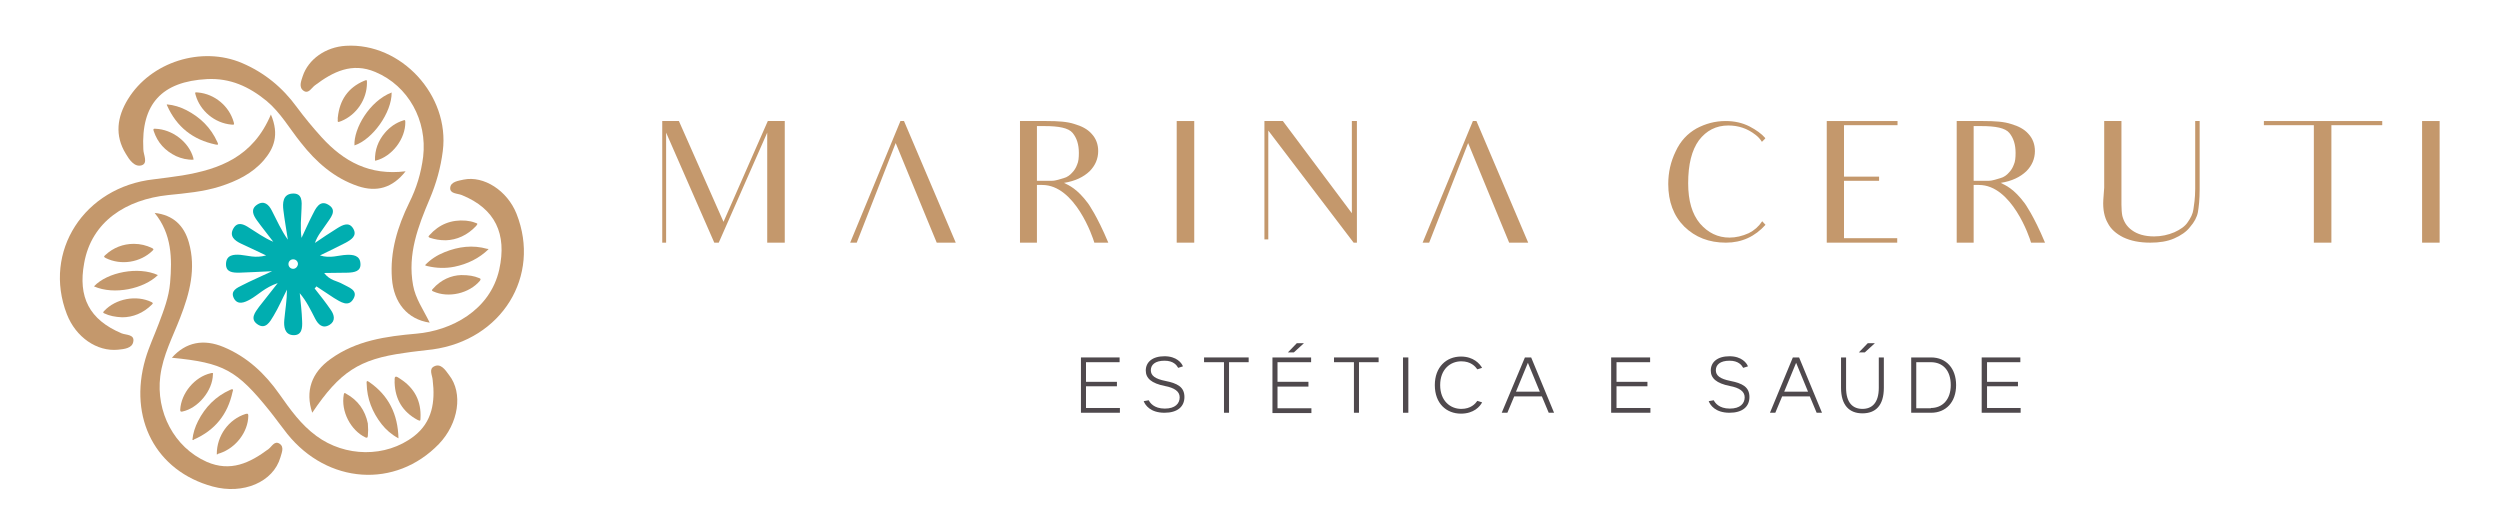 <?xml version="1.0" encoding="UTF-8"?>
<!-- Generator: Adobe Illustrator 27.1.1, SVG Export Plug-In . SVG Version: 6.00 Build 0)  -->
<svg xmlns="http://www.w3.org/2000/svg" xmlns:xlink="http://www.w3.org/1999/xlink" version="1.1" id="Camada_1" x="0px" y="0px" viewBox="0 0 840.7 173.6" style="enable-background:new 0 0 840.7 173.6;" xml:space="preserve">
<style type="text/css">
	.st0{clip-path:url(#SVGID_00000058588691032314223710000015703472146885981596_);fill:#00AEB0;}
	.st1{clip-path:url(#SVGID_00000058588691032314223710000015703472146885981596_);fill:#C4986C;}
	.st2{clip-path:url(#SVGID_00000058588691032314223710000015703472146885981596_);fill:#4F494D;}
</style>
<g>
	<defs>
		<rect id="SVGID_1_" x="-119.8" y="-450.1" width="1080" height="1080"></rect>
	</defs>
	<clipPath id="SVGID_00000020366999493257982270000015352201630308968596_">
		<use xlink:href="#SVGID_1_" style="overflow:visible;"></use>
	</clipPath>
	<path style="clip-path:url(#SVGID_00000020366999493257982270000015352201630308968596_);fill:#00AEB0;" d="M117,91.7   c2.1-0.1,4.5-0.4,4.2-3.2c-0.2-2.6-2.5-2.9-4.6-2.8c-2.8,0.1-5.5,1.3-9,0.2c3.3-1.6,6-2.9,8.7-4.3c1.8-1,3.9-2.3,2.5-4.7   c-1.4-2.4-3.5-1.3-5.3-0.2c-2.6,1.6-5.1,3.3-7.6,5c0.9-2.6,2.5-4.3,3.8-6.3c1.3-2,3.9-4.6,0.8-6.5c-3-1.9-4.4,1.3-5.5,3.5   c-1.3,2.5-2.4,5.1-3.6,7.6c-0.5-3.5-0.1-6.7,0-9.8c0.1-2.3,0.4-5.4-3.2-5.1c-3.1,0.3-3.2,3.2-2.9,5.6c0.4,3.3,1,6.6,1.5,9.9   c-2.2-3.1-3.7-6.5-5.4-9.8c-1-2-2.6-3.5-4.9-2c-2.3,1.5-1.4,3.5-0.1,5.3c1.8,2.5,3.7,4.8,5.5,7.2c-3.1-1.3-5.5-3.1-8.1-4.7   c-1.8-1.2-3.9-2.2-5.3,0.2c-1.5,2.6,0.4,4.1,2.5,5.1c2.5,1.2,5,2.3,8.5,4c-3.7,1-6.2,0-8.6-0.2c-2.3-0.2-4.8,0-4.9,3   c-0.1,2.9,2.3,3,4.4,3c3.3-0.1,6.6-0.3,11.1-0.5c-4,1.9-7.1,3.2-10,4.7c-1.8,0.9-4.2,1.9-2.8,4.5c1.3,2.3,3.6,1.3,5.4,0.3   c2.7-1.5,4.9-4,9.3-5.5c-2.7,3.4-4.5,5.7-6.3,8c-1.3,1.8-3.1,4-0.6,5.8c2.8,2,4.3-0.8,5.5-2.8c1.7-2.8,3-5.9,4.5-8.8   c0,3.5-0.6,6.9-0.9,10.2c-0.2,2.2,0.1,4.9,2.9,5.1c3.1,0.2,3.2-2.5,3.1-4.7c-0.1-3.2-0.5-6.3-0.8-9.4c2.3,2.7,3.7,5.7,5.2,8.6   c1,1.9,2.5,3.5,4.9,2c2-1.3,1.5-3.3,0.4-4.9c-1.7-2.5-3.6-4.9-5.5-7.3c0.2-0.2,0.4-0.4,0.6-0.7c2,1.3,3.9,2.6,5.9,3.9   c2.2,1.3,4.9,3.3,6.6,0.2c1.6-2.9-1.8-3.8-3.7-4.9c-1.9-1.1-4.2-1.1-6.2-3.7C111.7,91.7,114.4,91.8,117,91.7 M98.6,90.4   c-0.9,0-1.6-0.7-1.6-1.6c0-0.9,0.7-1.6,1.6-1.6c0.9,0,1.6,0.7,1.6,1.6C100.1,89.7,99.4,90.4,98.6,90.4"></path>
	<path style="clip-path:url(#SVGID_00000020366999493257982270000015352201630308968596_);fill:#C4986C;" d="M47.6,55.6   c2.3-0.7,0.6-3.6,0.6-5.4C47.4,35,54.4,27.4,69.6,26.6c7.8-0.4,14.1,2.5,20,7.3c4.8,4,7.8,9.4,11.6,14.1   c5.1,6.5,11.2,11.9,19.2,14.6c6.3,2.1,11.6,0.6,16-5c-12.1,1.5-20.8-3.3-28.2-11.4c-3-3.3-5.8-6.7-8.4-10.2   c-4.8-6.6-10.9-11.6-18.4-14.8c-13.6-5.8-30.7-0.4-38.4,12.2c-3.6,5.9-4.5,12.1-0.7,18.3C43.4,53.6,45.2,56.3,47.6,55.6"></path>
	<path style="clip-path:url(#SVGID_00000020366999493257982270000015352201630308968596_);fill:#C4986C;" d="M173.7,71.9   c-3.1-7.8-11-12.9-17.8-11.5c-1.8,0.4-4.3,0.7-4.5,2.7c-0.2,2.1,2.4,1.9,3.9,2.5c11.3,4.6,15.2,13.1,12.6,25   c-3.1,13.9-16.3,20.6-27.8,21.6c-10.3,0.9-20.3,2.3-28.9,8.5c-6.5,4.6-8.6,10.9-6.2,18.1c9.3-13.8,15.8-18,30.9-20.1   c3.2-0.5,6.4-0.8,9.6-1.2C168.7,114.3,182,92.9,173.7,71.9"></path>
	<path style="clip-path:url(#SVGID_00000020366999493257982270000015352201630308968596_);fill:#C4986C;" d="M102.2,30.6   c1.6,1,2.6-1.1,3.7-1.9c6.1-4.6,12.5-7.8,20.3-4.5c11.2,4.7,17.5,16.4,16.1,28.5c-0.7,5.5-2.2,10.5-4.7,15.5   c-3.9,8-6.5,16.4-5.8,25.5c0.6,8.1,5.2,13.7,12.7,14.8c-2.2-4.5-4.8-8.1-5.6-12.6c-1.9-10.5,1.7-19.8,5.6-29   c2.2-5.2,3.7-10.5,4.4-16.1c2.4-18.7-14-36.5-32.6-35.4c-6.8,0.4-12.6,4.5-14.5,10.2C101.3,27.2,100.3,29.4,102.2,30.6"></path>
	<path style="clip-path:url(#SVGID_00000020366999493257982270000015352201630308968596_);fill:#C4986C;" d="M40.9,112.1   C30,107.5,26.2,99.9,28.3,88.5c2.5-14.1,14.2-21.4,28.2-22.9c5.9-0.6,11.8-1.1,17.5-2.9c5.6-1.8,10.8-4.3,14.7-8.8   c3.4-4,5.3-8.5,2.4-15.4c-6,14.3-17.3,18.4-29.8,20.5c-3.2,0.5-6.4,0.9-9.6,1.3c-23.4,2.6-37.4,24.3-29.2,45.4   c3,7.7,10.1,12.6,17.2,11.9c2.1-0.2,4.7-0.5,5.1-2.6C45.4,112.4,42.4,112.7,40.9,112.1"></path>
	<path style="clip-path:url(#SVGID_00000020366999493257982270000015352201630308968596_);fill:#C4986C;" d="M94,149.2   c-1.7-1.1-2.6,1-3.7,1.8c-6.3,4.7-12.8,7.8-20.8,4.3c-11-4.9-17.1-16.8-15.6-28.8c0.9-7.1,4.2-13.2,6.7-19.7   c3.2-8.2,5.4-16.5,2.9-25.3c-1.6-5.6-5.2-9.2-11.5-9.9c5.8,7.1,5.9,15.3,5.2,23.5c-0.4,4.8-2.1,9.2-3.8,13.7   c-1.5,4-3.3,7.8-4.5,11.9c-5.8,20,3.5,37.7,22.6,42.9c10.3,2.8,20.4-1.5,22.8-9.8C94.7,152.3,95.7,150.3,94,149.2"></path>
	<path style="clip-path:url(#SVGID_00000020366999493257982270000015352201630308968596_);fill:#C4986C;" d="M146,123.2   c-1.9,0.9-0.6,3-0.5,4.6c0.9,7.3-0.1,14.1-6.3,18.9c-9.5,7.3-23.2,7-32.8-0.1c-5.2-3.8-8.8-8.9-12.4-14c-4.9-7-10.9-12.6-18.8-15.9   c-6.7-2.8-12.7-1.7-17.4,3.6c17.4,1.7,21.8,4.1,32.9,17.9c2,2.5,3.9,5.2,5.9,7.7c13.6,16.9,36.4,18.5,51,3.4   c6.6-6.9,8.2-17.1,3.4-23.2C149.7,124.3,148.2,122.1,146,123.2"></path>
	<path style="clip-path:url(#SVGID_00000020366999493257982270000015352201630308968596_);fill:#C4986C;" d="M164.3,83.8   c-3.2,3.1-7.1,5-11.5,5.9c-3,0.6-6,0.5-9-0.2c-0.2,0-0.4-0.1-0.6-0.2c-0.1,0-0.1-0.1-0.3-0.1c1.9-2,4.1-3.4,6.6-4.4   c4.7-1.9,9.5-2.5,14.4-1.1c0.1,0,0.2,0,0.3,0V83.8z"></path>
	<path style="clip-path:url(#SVGID_00000020366999493257982270000015352201630308968596_);fill:#C4986C;" d="M72.9,152.7   c0-6.2,4-11.7,9.7-13.5c0.8-0.2,0.9,0,0.9,0.7c-0.1,5.4-4.2,10.7-9.5,12.5c-0.3,0.1-0.6,0.1-0.9,0.4H72.9z"></path>
	<path style="clip-path:url(#SVGID_00000020366999493257982270000015352201630308968596_);fill:#C4986C;" d="M53.1,92.5   c-4.7,4.6-14.7,6.8-21.5,3.8C36.1,91.5,46.6,89.5,53.1,92.5"></path>
	<path style="clip-path:url(#SVGID_00000020366999493257982270000015352201630308968596_);fill:#C4986C;" d="M64.7,147.9   c0.2-2.2,0.9-4.3,1.9-6.3c2.4-4.7,5.9-8.3,10.8-10.5c0.3-0.1,0.6-0.3,0.8-0.2c0.3,0.2,0.1,0.6,0,0.9c-1.6,7.5-5.9,12.9-13,16   C65.2,147.9,65,148.1,64.7,147.9"></path>
	<path style="clip-path:url(#SVGID_00000020366999493257982270000015352201630308968596_);fill:#C4986C;" d="M131.7,31.1   c0.1,6.7-6.4,15.8-12.5,17.8C118.9,43.3,124.2,34,131.7,31.1"></path>
	<path style="clip-path:url(#SVGID_00000020366999493257982270000015352201630308968596_);fill:#C4986C;" d="M56.1,35.1   c2.4,0.2,4.5,0.9,6.5,1.9c4.7,2.4,8.3,5.9,10.5,10.8c0.4,0.8,0.3,1-0.6,0.8c-7.6-1.6-13.1-5.9-16.3-13.1   C56.1,35.4,56.1,35.3,56.1,35.1"></path>
	<path style="clip-path:url(#SVGID_00000020366999493257982270000015352201630308968596_);fill:#C4986C;" d="M134,147.4   c-2.4-1.3-4.2-2.9-5.7-4.8c-3.1-4-4.9-8.5-5-13.6c0-0.3-0.1-0.6,0.1-0.8c0.3-0.2,0.5,0.2,0.8,0.3C130.7,133,133.8,139.3,134,147.4"></path>
	<path style="clip-path:url(#SVGID_00000020366999493257982270000015352201630308968596_);fill:#C4986C;" d="M113.6,39.5   c0.6-5.8,3.4-10,8.8-12.3c1-0.4,1-0.4,1,0.7c0,5.5-3.5,10.7-8.6,12.8c-1.3,0.5-1.3,0.5-1.2-0.8C113.5,39.7,113.6,39.6,113.6,39.5"></path>
	<path style="clip-path:url(#SVGID_00000020366999493257982270000015352201630308968596_);fill:#C4986C;" d="M149.9,80.8   c-2.1,0-3.6-0.3-5.2-0.8c-0.6-0.2-0.8-0.4-0.3-0.9c3.3-3.7,7.4-5.3,12.3-4.9c1,0.1,2.1,0.3,3.1,0.7c0.9,0.3,0.9,0.3,0.3,1.1   C157.2,79.1,153.6,80.7,149.9,80.8"></path>
	<path style="clip-path:url(#SVGID_00000020366999493257982270000015352201630308968596_);fill:#C4986C;" d="M65.1,53.7   c-2.1,0.1-4.1-0.4-5.9-1.2c-3.7-1.8-6.2-4.5-7.5-8.4c-0.2-0.6-0.2-0.9,0.6-0.8c5.6,0.2,11.2,4.4,12.7,9.8   C65,53.3,65.1,53.5,65.1,53.7"></path>
	<path style="clip-path:url(#SVGID_00000020366999493257982270000015352201630308968596_);fill:#C4986C;" d="M41.1,106.7   c-2.4-0.1-4.3-0.5-6-1.3c-0.5-0.2-0.5-0.4-0.1-0.8c3.9-4.2,10.9-5.5,16-3c0.5,0.3,0.5,0.4,0.1,0.8   C48.2,105.3,44.7,106.7,41.1,106.7"></path>
	<path style="clip-path:url(#SVGID_00000020366999493257982270000015352201630308968596_);fill:#C4986C;" d="M132.7,128.7l0-0.2   c0.1-0.6-0.2-1.5,0.3-1.8c0.4-0.2,1.1,0.4,1.6,0.7c4.8,3.1,7.1,7.5,6.8,13.2c0,1-0.1,1-1,0.6C135.4,138.5,132.9,134.3,132.7,128.7"></path>
	<path style="clip-path:url(#SVGID_00000020366999493257982270000015352201630308968596_);fill:#C4986C;" d="M155.1,92.5   c2.6,0,4.3,0.3,6,1c0.5,0.2,0.7,0.3,0.3,0.9c-3.6,4.3-10.6,5.9-15.7,3.6c-0.5-0.2-0.6-0.4-0.2-0.8C148.3,94,151.8,92.6,155.1,92.5"></path>
	<path style="clip-path:url(#SVGID_00000020366999493257982270000015352201630308968596_);fill:#C4986C;" d="M77.8,41.9   c-5.6-0.5-10.5-4.6-12-9.9c-0.3-1-0.3-1,0.8-0.9c5.6,0.5,10.5,4.6,12,10C78.8,41.9,78.8,42,77.8,41.9"></path>
	<path style="clip-path:url(#SVGID_00000020366999493257982270000015352201630308968596_);fill:#C4986C;" d="M126.1,54   c-0.1-3.6,1.1-6.7,3.3-9.3c1.7-2,3.7-3.4,6.2-4.2c0.5-0.2,0.7-0.2,0.7,0.5c0.1,5.6-4.4,11.6-9.9,13C126.4,54,126.3,54,126.1,54"></path>
	<path style="clip-path:url(#SVGID_00000020366999493257982270000015352201630308968596_);fill:#C4986C;" d="M71.6,125.9   c-0.1,5.5-5,11.4-10.3,12.5c-0.5,0.1-0.7,0-0.7-0.6c0.3-5.6,4.9-11.1,10.3-12.3C71.3,125.4,71.8,125.3,71.6,125.9"></path>
	<path style="clip-path:url(#SVGID_00000020366999493257982270000015352201630308968596_);fill:#C4986C;" d="M123.8,144.6   c0,0.7-0.1,1.3-0.1,2c-0.1,0.6-0.2,0.7-0.8,0.5c-5-2.4-8.3-8.8-7.3-14.4c0.1-0.8,0.5-0.5,0.8-0.3c4,2.2,6.4,5.6,7.3,10   C123.7,143.1,123.8,143.9,123.8,144.6"></path>
	<path style="clip-path:url(#SVGID_00000020366999493257982270000015352201630308968596_);fill:#C4986C;" d="M45,82   c2.2,0,4.2,0.5,6.1,1.4c0.5,0.3,0.7,0.4,0.2,0.9c-4.1,4-10.6,5-15.7,2.5c-0.8-0.4-0.7-0.6-0.1-1.1C38.1,83.3,41.4,82,45,82"></path>
	<polygon style="clip-path:url(#SVGID_00000020366999493257982270000015352201630308968596_);fill:#C4986C;" points="258,70.7    258,44.6 241.7,81.6 240.2,81.6 224,44.6 224,68.6 224,81.6 222.7,81.6 222.7,68.4 222.7,50.6 222.7,40.7 228.3,40.7 243.3,74.6    258.2,40.7 263.9,40.7 263.9,50.6 263.9,70.7 263.9,81.6 258,81.6  "></polygon>
	<path style="clip-path:url(#SVGID_00000020366999493257982270000015352201630308968596_);fill:#C4986C;" d="M304,40.7h-1.2   l-16.9,40.9h2.2l13.1-33.5l10.7,26c0,0,0.9,2.2,3.1,7.5h6.4L304,40.7z"></path>
	<path style="clip-path:url(#SVGID_00000020366999493257982270000015352201630308968596_);fill:#C4986C;" d="M351.9,40.7   c3.9,0,7,0.2,9.4,1c2.4,0.7,4.4,1.7,5.8,3.3c1.5,1.6,2.2,3.6,2.2,5.8c0,2.6-1,4.9-2.9,6.8c-2,1.9-4.8,3.3-8.6,3.9   c1.6,0.8,4.4,1.9,8.1,6.9c0,0,3,4.1,6.8,13.2h-4.7c-0.5-1.9-6.5-19.4-17.5-19.4h-1.8v8.6v10.8H343V70.7V51V40.7H351.9z M353.6,60.8   c1.6,0,2.9-0.6,4.1-0.9c1.2-0.3,2.2-1.1,2.8-1.8c0.7-0.7,1.3-1.6,1.7-2.7c0.5-1.1,0.6-2.4,0.6-4c0-2.8-0.7-5-2.1-6.7   c-1.4-1.7-4.7-2.3-9.4-2.3h-2.6v18.4H353.6z"></path>
	<polygon style="clip-path:url(#SVGID_00000020366999493257982270000015352201630308968596_);fill:#C4986C;" points="401.6,40.7    401.6,50.9 401.6,70.9 401.6,81.6 395.7,81.6 395.7,70.9 395.7,50.9 395.7,40.7  "></polygon>
	<polygon style="clip-path:url(#SVGID_00000020366999493257982270000015352201630308968596_);fill:#C4986C;" points="456.3,40.7    456.3,48.3 456.3,81.6 455.2,81.6 426.5,43.9 426.5,71.6 426.5,80.5 425.2,80.5 425.2,71.6 425.2,50.5 425.2,40.7 431.4,40.7    454.6,71.7 454.6,47.9 454.6,40.7  "></polygon>
	<path style="clip-path:url(#SVGID_00000020366999493257982270000015352201630308968596_);fill:#C4986C;" d="M496.5,40.7h-1.2   l-16.9,40.9h2.2c4.4-11.2,8.7-22.3,13.1-33.5c3.6,8.7,7.1,17.3,10.7,26c0,0,0.9,2.2,3.1,7.5h6.4L496.5,40.7z"></path>
	<path style="clip-path:url(#SVGID_00000020366999493257982270000015352201630308968596_);fill:#C4986C;" d="M593.7,75.6   c-3.5,3.9-7.9,6-13.3,6c-5.7,0-10.3-1.8-14-5.4c-3.6-3.6-5.4-8.4-5.4-14.3c0-3.9,0.8-7.5,2.5-11c1.6-3.5,4-6,7-7.7   c3-1.6,6.2-2.5,9.8-2.5c3,0,5.6,0.6,8,1.8c2.3,1.2,4.1,2.5,5.3,3.9v0.2l-1.1,1.1c-0.6-1-1.4-1.8-2.2-2.4c-2.7-2.1-5.7-3.1-9.1-3.1   c-4.1,0-7.4,1.7-9.9,5c-2.4,3.3-3.6,8.1-3.6,14.4c0,5.9,1.3,10.4,4,13.6c2.7,3.1,6,4.7,9.9,4.7c2.1,0,4.3-0.5,6.5-1.5   c1.8-0.9,3.3-2.2,4.5-4L593.7,75.6z"></path>
	<polygon style="clip-path:url(#SVGID_00000020366999493257982270000015352201630308968596_);fill:#C4986C;" points="625.4,80.1    638,80.1 638,81.6 614.3,81.6 614.3,71.1 614.3,68.2 614.3,65.8 614.3,50.8 614.3,40.7 638.1,40.7 638.1,42.1 625.5,42.1    620.1,42.1 620.1,50.9 620.1,52.1 620.1,59.4 624.2,59.4 631.9,59.4 631.9,60.8 624.4,60.8 620.1,60.8 620.1,65.8 620.1,66.7    620.1,68.2 620.1,71.1 620.1,80.1  "></polygon>
	<path style="clip-path:url(#SVGID_00000020366999493257982270000015352201630308968596_);fill:#C4986C;" d="M666.9,40.7   c3.9,0,7,0.2,9.4,1c2.4,0.7,4.4,1.7,5.8,3.3c1.5,1.6,2.2,3.6,2.2,5.8c0,2.6-1,4.9-2.9,6.8c-2,1.9-4.8,3.3-8.6,3.9   c1.6,0.8,4.4,1.9,8.1,6.9c0,0,3,4.1,6.8,13.2h-4.7c-0.5-1.9-6.5-19.4-17.5-19.4h-1.8v8.6v10.8H658V70.7V51V40.7H666.9z M668.6,60.8   c1.6,0,2.9-0.6,4.1-0.9c1.2-0.3,2.2-1.1,2.8-1.8c0.7-0.7,1.3-1.6,1.7-2.7c0.5-1.1,0.6-2.4,0.6-4c0-2.8-0.7-5-2.1-6.7   c-1.4-1.7-4.7-2.3-9.4-2.3h-2.6v18.4H668.6z"></path>
	<path style="clip-path:url(#SVGID_00000020366999493257982270000015352201630308968596_);fill:#C4986C;" d="M739.7,40.7v9.6v13.4   c0,3.4-0.3,6-0.6,7.7c-0.3,1.6-1.2,3.3-2.6,4.9c-1.2,1.6-3.1,2.9-5.4,3.9c-2.3,1-5,1.4-8,1.4c-3.6,0-6.6-0.6-9.1-1.8   c-2.4-1.2-4.2-2.8-5.2-4.8c-1.1-1.9-1.7-4.5-1.5-7.8l0.3-4.1V50.5v-9.8h5.8v9.8v12.7c0,4.4-0.1,7.5,0.3,9.4   c0.5,1.9,1.4,3.5,3.2,4.8c1.9,1.4,4.4,2.1,7.5,2.1c2.4,0,4.7-0.5,6.8-1.4c2-0.9,3.6-2,4.5-3.4c1-1.4,1.7-2.8,1.9-4.3   c0.2-1.4,0.6-3.7,0.6-6.9V49.8v-9.1H739.7z"></path>
	<polygon style="clip-path:url(#SVGID_00000020366999493257982270000015352201630308968596_);fill:#C4986C;" points="801.1,42.1    790.7,42.1 784,42.1 784,70.8 784,81.6 778.1,81.6 778.1,70.8 778.1,42.1 772.2,42.1 761.3,42.1 761.3,40.7 801.1,40.7  "></polygon>
	<polygon style="clip-path:url(#SVGID_00000020366999493257982270000015352201630308968596_);fill:#C4986C;" points="820.4,40.7    820.4,50.9 820.4,70.9 820.4,81.6 814.5,81.6 814.5,70.9 814.5,50.9 814.5,40.7  "></polygon>
	<polygon style="clip-path:url(#SVGID_00000020366999493257982270000015352201630308968596_);fill:#4F494D;" points="363.5,120.2    376.5,120.2 376.5,121.8 365.2,121.8 365.2,128.4 375.6,128.4 375.6,129.9 365.2,129.9 365.2,137.2 376.6,137.2 376.6,138.8    363.5,138.8  "></polygon>
	<path style="clip-path:url(#SVGID_00000020366999493257982270000015352201630308968596_);fill:#4F494D;" d="M386.3,134.6   c0.4,0.8,1.7,2.8,5.4,2.8c3.5,0,5-1.7,5-3.8c0-2-1.8-3.2-5-3.8c-4.5-0.9-6.4-2.6-6.4-5.2c0-2.8,2.2-4.8,6.3-4.8   c4.1,0,5.8,2.3,6.2,3.4l-1.6,0.5c-0.5-0.9-1.6-2.4-4.6-2.4c-3.2,0-4.6,1.4-4.6,3.2c0,1.8,1.4,2.9,4.9,3.6c4,0.8,6.4,2,6.4,5.4   c0,3.3-2.4,5.3-6.7,5.3c-4.8,0-6.5-2.6-7-3.9L386.3,134.6z"></path>
	<polygon style="clip-path:url(#SVGID_00000020366999493257982270000015352201630308968596_);fill:#4F494D;" points="411.6,121.8    404.9,121.8 404.9,120.2 419.9,120.2 419.9,121.8 413.3,121.8 413.3,138.8 411.6,138.8  "></polygon>
	<path style="clip-path:url(#SVGID_00000020366999493257982270000015352201630308968596_);fill:#4F494D;" d="M427.9,120.2h13v1.6   h-11.3v6.6h10.4v1.6h-10.4v7.3H441v1.6h-13.1V120.2z M436.1,115.4h2.4l-3.4,3.1h-2L436.1,115.4z"></path>
	<polygon style="clip-path:url(#SVGID_00000020366999493257982270000015352201630308968596_);fill:#4F494D;" points="455.3,121.8    448.6,121.8 448.6,120.2 463.6,120.2 463.6,121.8 457,121.8 457,138.8 455.3,138.8  "></polygon>
	
		<rect x="471.8" y="120.2" style="clip-path:url(#SVGID_00000020366999493257982270000015352201630308968596_);fill:#4F494D;" width="1.8" height="18.6"></rect>
	<path style="clip-path:url(#SVGID_00000020366999493257982270000015352201630308968596_);fill:#4F494D;" d="M491.3,139.1   c-4.9,0-8.8-3.4-8.8-9.6c0-6.1,3.9-9.6,8.8-9.6c4.2,0,6.3,2.4,7.1,3.8l-1.6,0.5c-0.7-1-2.2-2.7-5.4-2.7c-3.7,0-7.1,2.7-7.1,8   c0,5.3,3.4,8,7.1,8c3.2,0,4.7-1.7,5.4-2.7l1.6,0.5C497.7,136.7,495.6,139.1,491.3,139.1"></path>
	<path style="clip-path:url(#SVGID_00000020366999493257982270000015352201630308968596_);fill:#4F494D;" d="M512.8,120.2h2.1   l7.7,18.6h-1.8l-2.3-5.5h-9.3l-2.3,5.5H505L512.8,120.2z M517.8,131.7l-4-9.7l-4,9.7H517.8z"></path>
	<polygon style="clip-path:url(#SVGID_00000020366999493257982270000015352201630308968596_);fill:#4F494D;" points="541.8,120.2    554.9,120.2 554.9,121.8 543.6,121.8 543.6,128.4 554,128.4 554,129.9 543.6,129.9 543.6,137.2 555,137.2 555,138.8 541.8,138.8     "></polygon>
	<path style="clip-path:url(#SVGID_00000020366999493257982270000015352201630308968596_);fill:#4F494D;" d="M576.3,134.6   c0.4,0.8,1.7,2.8,5.4,2.8c3.5,0,5-1.7,5-3.8c0-2-1.8-3.2-5-3.8c-4.5-0.9-6.4-2.6-6.4-5.2c0-2.8,2.2-4.8,6.3-4.8   c4.1,0,5.8,2.3,6.2,3.4l-1.6,0.5c-0.5-0.9-1.6-2.4-4.6-2.4c-3.2,0-4.6,1.4-4.6,3.2c0,1.8,1.4,2.9,4.9,3.6c4,0.8,6.4,2,6.4,5.4   c0,3.3-2.4,5.3-6.7,5.3c-4.8,0-6.5-2.6-7-3.9L576.3,134.6z"></path>
	<path style="clip-path:url(#SVGID_00000020366999493257982270000015352201630308968596_);fill:#4F494D;" d="M602.9,120.2h2.1   l7.7,18.6h-1.8l-2.3-5.5h-9.3l-2.3,5.5h-1.8L602.9,120.2z M608,131.7l-4-9.7l-4,9.7H608z"></path>
	<path style="clip-path:url(#SVGID_00000020366999493257982270000015352201630308968596_);fill:#4F494D;" d="M620.8,120.2v10.2   c0,5.1,2.3,7.1,5.5,7.1c3.2,0,5.5-2,5.5-7.1v-10.2h1.7v10.2c0,6-2.8,8.6-7.2,8.6c-4.4,0-7.2-2.7-7.2-8.6v-10.2H620.8z M628.1,115.4   h2.4l-3.4,3.1h-2L628.1,115.4z"></path>
	<path style="clip-path:url(#SVGID_00000020366999493257982270000015352201630308968596_);fill:#4F494D;" d="M642.7,120.2h6.7   c5,0,8.4,3.6,8.4,9.3c0,5.7-3.4,9.3-8.4,9.3h-6.7V120.2z M649.3,137.2c3.9,0,6.7-2.8,6.7-7.7c0-5-2.7-7.7-6.7-7.7h-4.9v15.5H649.3z   "></path>
	<polygon style="clip-path:url(#SVGID_00000020366999493257982270000015352201630308968596_);fill:#4F494D;" points="666.4,120.2    679.4,120.2 679.4,121.8 668.2,121.8 668.2,128.4 678.6,128.4 678.6,129.9 668.2,129.9 668.2,137.2 679.5,137.2 679.5,138.8    666.4,138.8  "></polygon>
</g>
</svg>
